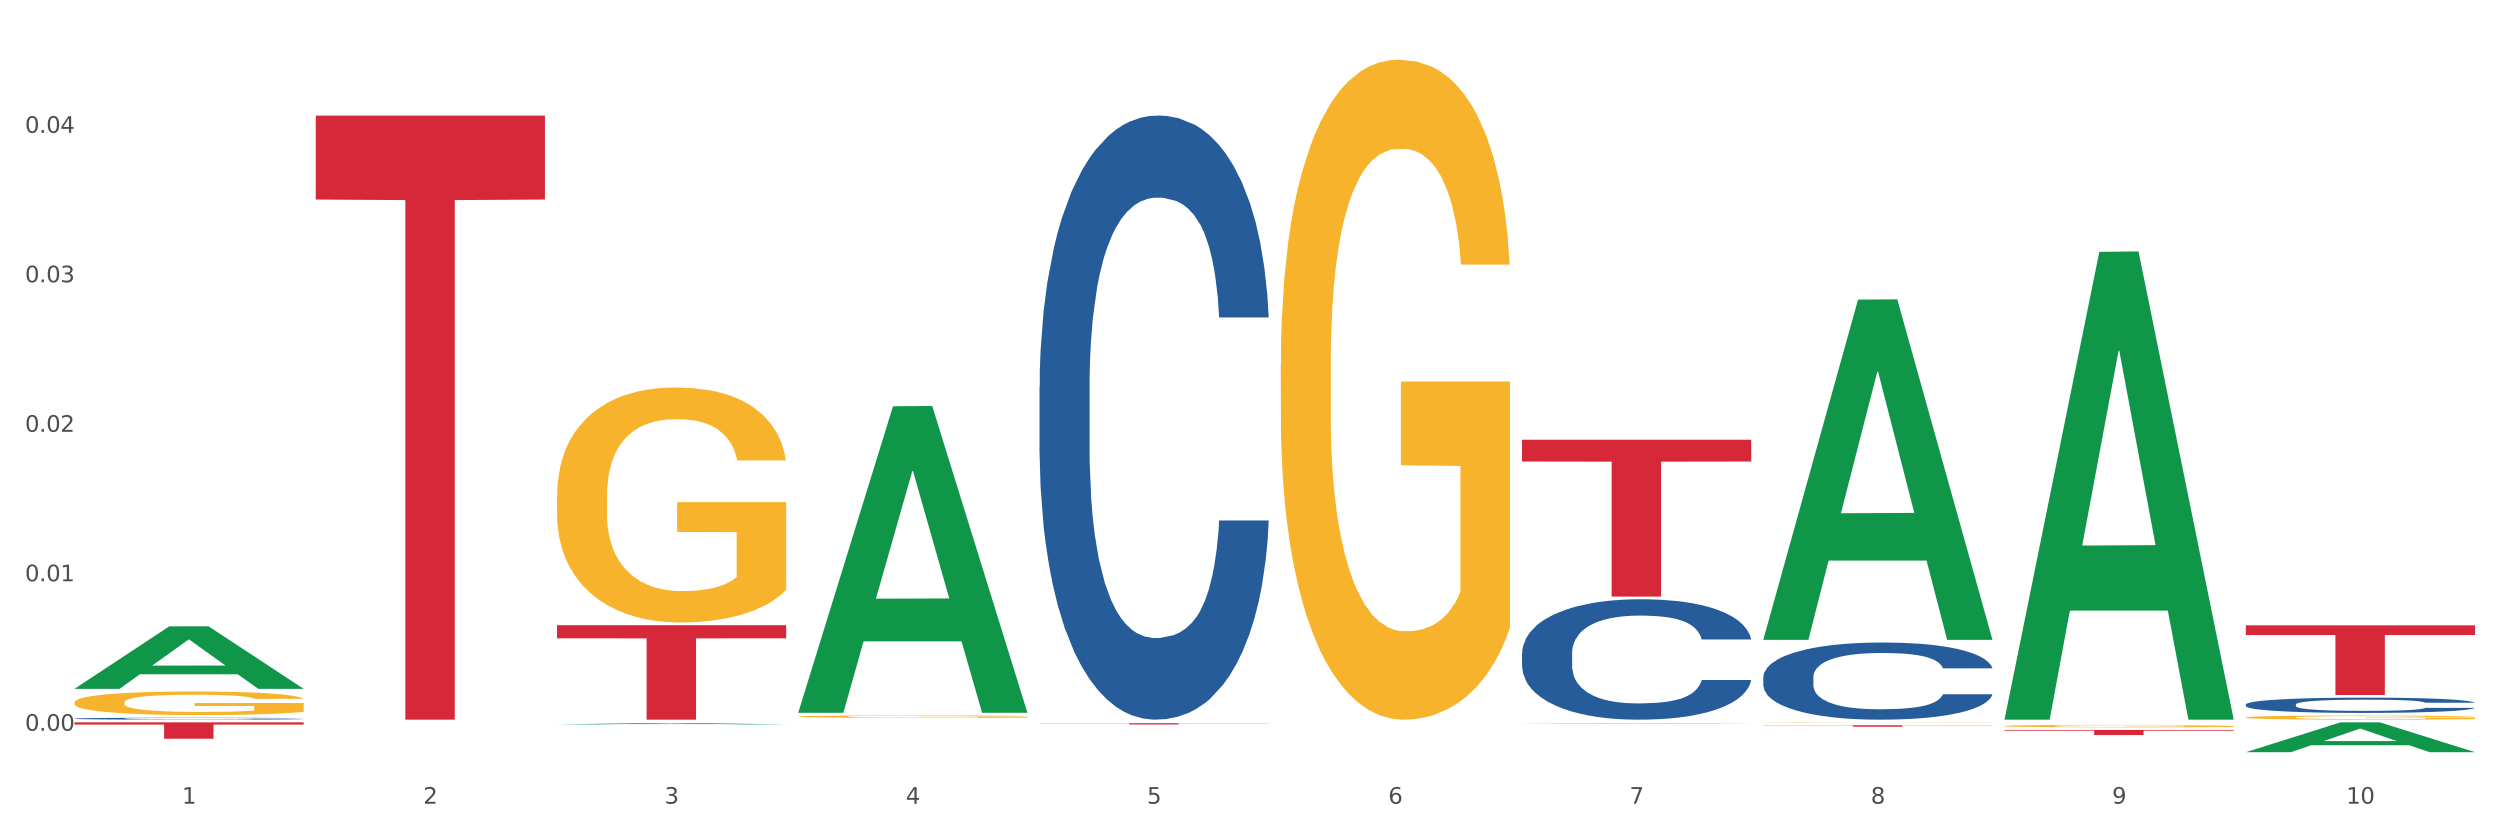 <?xml version="1.0" encoding="utf-8" standalone="no"?>
<!DOCTYPE svg PUBLIC "-//W3C//DTD SVG 1.1//EN"
  "http://www.w3.org/Graphics/SVG/1.1/DTD/svg11.dtd">
<svg xmlns:xlink="http://www.w3.org/1999/xlink" width="1080pt" height="360pt" viewBox="0 0 1080 360" xmlns="http://www.w3.org/2000/svg" version="1.1">
 <rect x="0" y="0" width="1080" height="360" fill="#333333" stroke="none"/>
 <defs>
  <style type="text/css">*{stroke-linejoin: round; stroke-linecap: butt}</style>
 </defs>
 <g id="figure_1">
  <g id="patch_1">
   <path d="M 0 360 
L 1080 360 
L 1080 0 
L 0 0 
z
" style="fill: #ffffff; stroke: #ffffff; stroke-linejoin: miter"/>
  </g>
  <g id="axes_1">
   <g id="matplotlib.axis_1">
    <g id="xtick_1">
     <g id="text_1">
      <!-- 1 -->
      <g style="fill: #4d4d4d" transform="translate(78.627 347.204) scale(0.096 -0.096)">
       <defs>
        <path id="DejaVuSans-31" d="M 794 531 
L 1825 531 
L 1825 4091 
L 703 3866 
L 703 4441 
L 1819 4666 
L 2450 4666 
L 2450 531 
L 3481 531 
L 3481 0 
L 794 0 
L 794 531 
z
" transform="scale(0.016)"/>
       </defs>
       <use xlink:href="#DejaVuSans-31"/>
      </g>
     </g>
    </g>
    <g id="xtick_2">
     <g id="text_2">
      <!-- 2 -->
      <g style="fill: #4d4d4d" transform="translate(182.851 347.204) scale(0.096 -0.096)">
       <defs>
        <path id="DejaVuSans-32" d="M 1228 531 
L 3431 531 
L 3431 0 
L 469 0 
L 469 531 
Q 828 903 1448 1529 
Q 2069 2156 2228 2338 
Q 2531 2678 2651 2914 
Q 2772 3150 2772 3378 
Q 2772 3750 2511 3984 
Q 2250 4219 1831 4219 
Q 1534 4219 1204 4116 
Q 875 4013 500 3803 
L 500 4441 
Q 881 4594 1212 4672 
Q 1544 4750 1819 4750 
Q 2544 4750 2975 4387 
Q 3406 4025 3406 3419 
Q 3406 3131 3298 2873 
Q 3191 2616 2906 2266 
Q 2828 2175 2409 1742 
Q 1991 1309 1228 531 
z
" transform="scale(0.016)"/>
       </defs>
       <use xlink:href="#DejaVuSans-32"/>
      </g>
     </g>
    </g>
    <g id="xtick_3">
     <g id="text_3">
      <!-- 3 -->
      <g style="fill: #4d4d4d" transform="translate(287.074 347.204) scale(0.096 -0.096)">
       <defs>
        <path id="DejaVuSans-33" d="M 2597 2516 
Q 3050 2419 3304 2112 
Q 3559 1806 3559 1356 
Q 3559 666 3084 287 
Q 2609 -91 1734 -91 
Q 1441 -91 1130 -33 
Q 819 25 488 141 
L 488 750 
Q 750 597 1062 519 
Q 1375 441 1716 441 
Q 2309 441 2620 675 
Q 2931 909 2931 1356 
Q 2931 1769 2642 2001 
Q 2353 2234 1838 2234 
L 1294 2234 
L 1294 2753 
L 1863 2753 
Q 2328 2753 2575 2939 
Q 2822 3125 2822 3475 
Q 2822 3834 2567 4026 
Q 2313 4219 1838 4219 
Q 1578 4219 1281 4162 
Q 984 4106 628 3988 
L 628 4550 
Q 988 4650 1302 4700 
Q 1616 4750 1894 4750 
Q 2613 4750 3031 4423 
Q 3450 4097 3450 3541 
Q 3450 3153 3228 2886 
Q 3006 2619 2597 2516 
z
" transform="scale(0.016)"/>
       </defs>
       <use xlink:href="#DejaVuSans-33"/>
      </g>
     </g>
    </g>
    <g id="xtick_4">
     <g id="text_4">
      <!-- 4 -->
      <g style="fill: #4d4d4d" transform="translate(391.298 347.204) scale(0.096 -0.096)">
       <defs>
        <path id="DejaVuSans-34" d="M 2419 4116 
L 825 1625 
L 2419 1625 
L 2419 4116 
z
M 2253 4666 
L 3047 4666 
L 3047 1625 
L 3713 1625 
L 3713 1100 
L 3047 1100 
L 3047 0 
L 2419 0 
L 2419 1100 
L 313 1100 
L 313 1709 
L 2253 4666 
z
" transform="scale(0.016)"/>
       </defs>
       <use xlink:href="#DejaVuSans-34"/>
      </g>
     </g>
    </g>
    <g id="xtick_5">
     <g id="text_5">
      <!-- 5 -->
      <g style="fill: #4d4d4d" transform="translate(495.522 347.204) scale(0.096 -0.096)">
       <defs>
        <path id="DejaVuSans-35" d="M 691 4666 
L 3169 4666 
L 3169 4134 
L 1269 4134 
L 1269 2991 
Q 1406 3038 1543 3061 
Q 1681 3084 1819 3084 
Q 2600 3084 3056 2656 
Q 3513 2228 3513 1497 
Q 3513 744 3044 326 
Q 2575 -91 1722 -91 
Q 1428 -91 1123 -41 
Q 819 9 494 109 
L 494 744 
Q 775 591 1075 516 
Q 1375 441 1709 441 
Q 2250 441 2565 725 
Q 2881 1009 2881 1497 
Q 2881 1984 2565 2268 
Q 2250 2553 1709 2553 
Q 1456 2553 1204 2497 
Q 953 2441 691 2322 
L 691 4666 
z
" transform="scale(0.016)"/>
       </defs>
       <use xlink:href="#DejaVuSans-35"/>
      </g>
     </g>
    </g>
    <g id="xtick_6">
     <g id="text_6">
      <!-- 6 -->
      <g style="fill: #4d4d4d" transform="translate(599.745 347.204) scale(0.096 -0.096)">
       <defs>
        <path id="DejaVuSans-36" d="M 2113 2584 
Q 1688 2584 1439 2293 
Q 1191 2003 1191 1497 
Q 1191 994 1439 701 
Q 1688 409 2113 409 
Q 2538 409 2786 701 
Q 3034 994 3034 1497 
Q 3034 2003 2786 2293 
Q 2538 2584 2113 2584 
z
M 3366 4563 
L 3366 3988 
Q 3128 4100 2886 4159 
Q 2644 4219 2406 4219 
Q 1781 4219 1451 3797 
Q 1122 3375 1075 2522 
Q 1259 2794 1537 2939 
Q 1816 3084 2150 3084 
Q 2853 3084 3261 2657 
Q 3669 2231 3669 1497 
Q 3669 778 3244 343 
Q 2819 -91 2113 -91 
Q 1303 -91 875 529 
Q 447 1150 447 2328 
Q 447 3434 972 4092 
Q 1497 4750 2381 4750 
Q 2619 4750 2861 4703 
Q 3103 4656 3366 4563 
z
" transform="scale(0.016)"/>
       </defs>
       <use xlink:href="#DejaVuSans-36"/>
      </g>
     </g>
    </g>
    <g id="xtick_7">
     <g id="text_7">
      <!-- 7 -->
      <g style="fill: #4d4d4d" transform="translate(703.969 347.204) scale(0.096 -0.096)">
       <defs>
        <path id="DejaVuSans-37" d="M 525 4666 
L 3525 4666 
L 3525 4397 
L 1831 0 
L 1172 0 
L 2766 4134 
L 525 4134 
L 525 4666 
z
" transform="scale(0.016)"/>
       </defs>
       <use xlink:href="#DejaVuSans-37"/>
      </g>
     </g>
    </g>
    <g id="xtick_8">
     <g id="text_8">
      <!-- 8 -->
      <g style="fill: #4d4d4d" transform="translate(808.193 347.204) scale(0.096 -0.096)">
       <defs>
        <path id="DejaVuSans-38" d="M 2034 2216 
Q 1584 2216 1326 1975 
Q 1069 1734 1069 1313 
Q 1069 891 1326 650 
Q 1584 409 2034 409 
Q 2484 409 2743 651 
Q 3003 894 3003 1313 
Q 3003 1734 2745 1975 
Q 2488 2216 2034 2216 
z
M 1403 2484 
Q 997 2584 770 2862 
Q 544 3141 544 3541 
Q 544 4100 942 4425 
Q 1341 4750 2034 4750 
Q 2731 4750 3128 4425 
Q 3525 4100 3525 3541 
Q 3525 3141 3298 2862 
Q 3072 2584 2669 2484 
Q 3125 2378 3379 2068 
Q 3634 1759 3634 1313 
Q 3634 634 3220 271 
Q 2806 -91 2034 -91 
Q 1263 -91 848 271 
Q 434 634 434 1313 
Q 434 1759 690 2068 
Q 947 2378 1403 2484 
z
M 1172 3481 
Q 1172 3119 1398 2916 
Q 1625 2713 2034 2713 
Q 2441 2713 2670 2916 
Q 2900 3119 2900 3481 
Q 2900 3844 2670 4047 
Q 2441 4250 2034 4250 
Q 1625 4250 1398 4047 
Q 1172 3844 1172 3481 
z
" transform="scale(0.016)"/>
       </defs>
       <use xlink:href="#DejaVuSans-38"/>
      </g>
     </g>
    </g>
    <g id="xtick_9">
     <g id="text_9">
      <!-- 9 -->
      <g style="fill: #4d4d4d" transform="translate(912.416 347.204) scale(0.096 -0.096)">
       <defs>
        <path id="DejaVuSans-39" d="M 703 97 
L 703 672 
Q 941 559 1184 500 
Q 1428 441 1663 441 
Q 2288 441 2617 861 
Q 2947 1281 2994 2138 
Q 2813 1869 2534 1725 
Q 2256 1581 1919 1581 
Q 1219 1581 811 2004 
Q 403 2428 403 3163 
Q 403 3881 828 4315 
Q 1253 4750 1959 4750 
Q 2769 4750 3195 4129 
Q 3622 3509 3622 2328 
Q 3622 1225 3098 567 
Q 2575 -91 1691 -91 
Q 1453 -91 1209 -44 
Q 966 3 703 97 
z
M 1959 2075 
Q 2384 2075 2632 2365 
Q 2881 2656 2881 3163 
Q 2881 3666 2632 3958 
Q 2384 4250 1959 4250 
Q 1534 4250 1286 3958 
Q 1038 3666 1038 3163 
Q 1038 2656 1286 2365 
Q 1534 2075 1959 2075 
z
" transform="scale(0.016)"/>
       </defs>
       <use xlink:href="#DejaVuSans-39"/>
      </g>
     </g>
    </g>
    <g id="xtick_10">
     <g id="text_10">
      <!-- 10 -->
      <g style="fill: #4d4d4d" transform="translate(1013.586 347.204) scale(0.096 -0.096)">
       <defs>
        <path id="DejaVuSans-30" d="M 2034 4250 
Q 1547 4250 1301 3770 
Q 1056 3291 1056 2328 
Q 1056 1369 1301 889 
Q 1547 409 2034 409 
Q 2525 409 2770 889 
Q 3016 1369 3016 2328 
Q 3016 3291 2770 3770 
Q 2525 4250 2034 4250 
z
M 2034 4750 
Q 2819 4750 3233 4129 
Q 3647 3509 3647 2328 
Q 3647 1150 3233 529 
Q 2819 -91 2034 -91 
Q 1250 -91 836 529 
Q 422 1150 422 2328 
Q 422 3509 836 4129 
Q 1250 4750 2034 4750 
z
" transform="scale(0.016)"/>
       </defs>
       <use xlink:href="#DejaVuSans-31"/>
       <use xlink:href="#DejaVuSans-30" transform="translate(63.623 0)"/>
      </g>
     </g>
    </g>
    <g id="xtick_11"/>
    <g id="xtick_12"/>
    <g id="xtick_13"/>
    <g id="xtick_14"/>
    <g id="xtick_15"/>
    <g id="xtick_16"/>
    <g id="xtick_17"/>
    <g id="xtick_18"/>
    <g id="xtick_19"/>
   </g>
   <g id="matplotlib.axis_2">
    <g id="ytick_1">
     <g id="text_11">
      <!-- 0.00 -->
      <g style="fill: #4d4d4d" transform="translate(10.8 315.689) scale(0.096 -0.096)">
       <defs>
        <path id="DejaVuSans-2e" d="M 684 794 
L 1344 794 
L 1344 0 
L 684 0 
L 684 794 
z
" transform="scale(0.016)"/>
       </defs>
       <use xlink:href="#DejaVuSans-30"/>
       <use xlink:href="#DejaVuSans-2e" transform="translate(63.623 0)"/>
       <use xlink:href="#DejaVuSans-30" transform="translate(95.41 0)"/>
       <use xlink:href="#DejaVuSans-30" transform="translate(159.033 0)"/>
      </g>
     </g>
    </g>
    <g id="ytick_2">
     <g id="text_12">
      <!-- 0.01 -->
      <g style="fill: #4d4d4d" transform="translate(10.8 251.11) scale(0.096 -0.096)">
       <use xlink:href="#DejaVuSans-30"/>
       <use xlink:href="#DejaVuSans-2e" transform="translate(63.623 0)"/>
       <use xlink:href="#DejaVuSans-30" transform="translate(95.41 0)"/>
       <use xlink:href="#DejaVuSans-31" transform="translate(159.033 0)"/>
      </g>
     </g>
    </g>
    <g id="ytick_3">
     <g id="text_13">
      <!-- 0.02 -->
      <g style="fill: #4d4d4d" transform="translate(10.8 186.53) scale(0.096 -0.096)">
       <use xlink:href="#DejaVuSans-30"/>
       <use xlink:href="#DejaVuSans-2e" transform="translate(63.623 0)"/>
       <use xlink:href="#DejaVuSans-30" transform="translate(95.41 0)"/>
       <use xlink:href="#DejaVuSans-32" transform="translate(159.033 0)"/>
      </g>
     </g>
    </g>
    <g id="ytick_4">
     <g id="text_14">
      <!-- 0.03 -->
      <g style="fill: #4d4d4d" transform="translate(10.8 121.951) scale(0.096 -0.096)">
       <use xlink:href="#DejaVuSans-30"/>
       <use xlink:href="#DejaVuSans-2e" transform="translate(63.623 0)"/>
       <use xlink:href="#DejaVuSans-30" transform="translate(95.41 0)"/>
       <use xlink:href="#DejaVuSans-33" transform="translate(159.033 0)"/>
      </g>
     </g>
    </g>
    <g id="ytick_5">
     <g id="text_15">
      <!-- 0.04 -->
      <g style="fill: #4d4d4d" transform="translate(10.8 57.372) scale(0.096 -0.096)">
       <use xlink:href="#DejaVuSans-30"/>
       <use xlink:href="#DejaVuSans-2e" transform="translate(63.623 0)"/>
       <use xlink:href="#DejaVuSans-30" transform="translate(95.41 0)"/>
       <use xlink:href="#DejaVuSans-34" transform="translate(159.033 0)"/>
      </g>
     </g>
    </g>
    <g id="ytick_6"/>
    <g id="ytick_7"/>
    <g id="ytick_8"/>
    <g id="ytick_9"/>
    <g id="ytick_10"/>
   </g>
   <g id="PolyCollection_1">
    <path d="M 32.175 297.543 
L 32.277 297.518 
L 73.107 270.574 
L 90.051 270.549 
L 131.187 297.594 
L 111.589 297.594 
L 102.709 291.296 
L 60.552 291.296 
L 60.246 291.398 
L 51.671 297.594 
L 32.175 297.594 
L 32.175 297.543 
L 65.86 287.538 
L 97.401 287.512 
L 81.783 276.313 
L 81.579 276.263 
L 81.375 276.339 
L 65.758 287.512 
L 65.86 287.538 
L 32.175 297.543 
z
" clip-path="url(#p99b13e77d5)" style="fill: #109648"/>
    <path d="M 865.964 315.345 
L 964.976 315.345 
L 964.976 315.652 
L 926.028 315.654 
L 926.028 317.554 
L 904.677 317.554 
L 904.677 315.654 
L 865.964 315.652 
L 865.964 315.347 
L 865.964 315.345 
z
" clip-path="url(#p99b13e77d5)" style="fill: #d62839"/>
    <path d="M 761.74 313.318 
L 860.753 313.318 
L 860.753 313.405 
L 821.805 313.406 
L 821.805 313.945 
L 800.454 313.945 
L 800.454 313.406 
L 761.74 313.405 
L 761.74 313.319 
L 761.74 313.318 
z
" clip-path="url(#p99b13e77d5)" style="fill: #d62839"/>
    <path d="M 657.517 189.965 
L 756.529 189.965 
L 756.529 199.382 
L 717.581 199.445 
L 717.581 257.728 
L 696.23 257.728 
L 696.23 199.445 
L 657.517 199.382 
L 657.517 190.028 
L 657.517 189.965 
z
" clip-path="url(#p99b13e77d5)" style="fill: #d62839"/>
    <path d="M 449.069 312.427 
L 548.082 312.427 
L 548.082 312.504 
L 509.134 312.504 
L 509.134 312.978 
L 487.783 312.978 
L 487.783 312.504 
L 449.069 312.504 
L 449.069 312.428 
L 449.069 312.427 
z
" clip-path="url(#p99b13e77d5)" style="fill: #d62839"/>
    <path d="M 240.622 270.075 
L 339.635 270.075 
L 339.635 275.748 
L 300.687 275.786 
L 300.687 310.897 
L 279.336 310.897 
L 279.336 275.786 
L 240.622 275.748 
L 240.622 270.113 
L 240.622 270.075 
z
" clip-path="url(#p99b13e77d5)" style="fill: #d62839"/>
    <path d="M 136.399 49.934 
L 235.411 49.934 
L 235.411 86.199 
L 196.463 86.444 
L 196.463 310.897 
L 175.112 310.897 
L 175.112 86.444 
L 136.399 86.199 
L 136.399 50.179 
L 136.399 49.934 
z
" clip-path="url(#p99b13e77d5)" style="fill: #d62839"/>
    <path d="M 32.175 310.435 
L 32.292 310.434 
L 32.292 310.412 
L 32.643 310.383 
L 33.931 310.33 
L 35.569 310.289 
L 38.378 310.242 
L 39.899 310.222 
L 41.889 310.199 
L 45.985 310.163 
L 50.667 310.133 
L 53.944 310.116 
L 56.401 310.105 
L 61.902 310.086 
L 65.062 310.078 
L 68.339 310.071 
L 71.148 310.066 
L 75.829 310.061 
L 79.575 310.059 
L 83.905 310.058 
L 87.533 310.059 
L 92.331 310.062 
L 99.354 310.071 
L 102.045 310.076 
L 105.674 310.085 
L 109.419 310.098 
L 112.462 310.11 
L 115.973 310.127 
L 119.601 310.15 
L 123.112 310.18 
L 125.57 310.206 
L 127.559 310.235 
L 129.315 310.269 
L 130.602 310.307 
L 131.187 310.338 
L 109.77 310.338 
L 109.185 310.31 
L 108.014 310.279 
L 106.844 310.258 
L 105.557 310.242 
L 103.567 310.222 
L 101.811 310.21 
L 98.886 310.196 
L 96.194 310.186 
L 93.97 310.181 
L 91.278 310.176 
L 85.543 310.172 
L 81.447 310.172 
L 78.872 310.173 
L 75.712 310.177 
L 73.021 310.183 
L 69.861 310.192 
L 67.403 310.202 
L 64.945 310.215 
L 63.541 310.224 
L 61.434 310.241 
L 60.03 310.255 
L 58.157 310.278 
L 57.104 310.295 
L 55.231 310.339 
L 54.412 310.371 
L 54.061 310.393 
L 53.827 310.418 
L 53.827 310.537 
L 54.529 310.591 
L 55.114 310.614 
L 56.05 310.64 
L 57.806 310.674 
L 60.381 310.707 
L 63.072 310.73 
L 65.296 310.745 
L 67.403 310.756 
L 69.509 310.764 
L 72.084 310.772 
L 74.191 310.776 
L 77.351 310.781 
L 81.096 310.783 
L 84.022 310.783 
L 89.991 310.779 
L 92.683 310.776 
L 95.257 310.77 
L 98.066 310.762 
L 100.29 310.753 
L 101.577 310.746 
L 103.684 310.731 
L 105.322 310.716 
L 106.727 310.698 
L 107.663 310.683 
L 108.717 310.66 
L 109.536 310.634 
L 109.77 310.62 
L 131.187 310.62 
L 130.719 310.648 
L 129.9 310.674 
L 128.262 310.71 
L 126.974 310.731 
L 124.985 310.756 
L 122.878 310.778 
L 119.952 310.802 
L 117.26 310.819 
L 114.451 310.835 
L 111.408 310.848 
L 105.908 310.868 
L 103.918 310.873 
L 99.705 310.882 
L 96.428 310.887 
L 91.629 310.893 
L 86.714 310.896 
L 81.564 310.897 
L 77 310.895 
L 71.967 310.89 
L 68.807 310.886 
L 65.296 310.879 
L 61.2 310.868 
L 57.338 310.855 
L 53.71 310.84 
L 50.316 310.822 
L 47.156 310.802 
L 43.059 310.769 
L 40.016 310.737 
L 37.793 310.707 
L 36.271 310.682 
L 34.75 310.65 
L 33.931 310.628 
L 32.643 310.574 
L 32.175 310.524 
L 32.175 310.435 
z
" clip-path="url(#p99b13e77d5)" style="fill: #255c99"/>
    <path d="M 449.069 167.17 
L 449.187 166.931 
L 449.187 160.257 
L 449.538 151.2 
L 450.825 134.515 
L 452.464 121.882 
L 455.272 107.104 
L 456.794 100.907 
L 458.783 93.995 
L 462.88 82.792 
L 467.561 73.258 
L 470.838 68.014 
L 473.296 64.678 
L 478.797 58.719 
L 481.957 56.097 
L 485.234 53.952 
L 488.042 52.522 
L 492.724 50.853 
L 496.469 50.138 
L 500.799 49.9 
L 504.427 50.138 
L 509.226 51.091 
L 516.248 53.952 
L 518.94 55.62 
L 522.568 58.48 
L 526.313 62.294 
L 529.356 66.108 
L 532.867 71.59 
L 536.495 78.74 
L 540.006 87.798 
L 542.464 96.14 
L 544.454 104.959 
L 546.209 115.685 
L 547.497 127.364 
L 548.082 137.137 
L 526.664 137.137 
L 526.079 128.318 
L 524.909 118.784 
L 523.738 112.348 
L 522.451 107.104 
L 520.461 101.146 
L 518.706 97.332 
L 515.78 92.803 
L 513.088 89.943 
L 510.864 88.275 
L 508.173 86.844 
L 502.438 85.414 
L 498.342 85.414 
L 495.767 85.891 
L 492.607 87.083 
L 489.915 88.751 
L 486.755 91.611 
L 484.297 94.71 
L 481.84 98.762 
L 480.435 101.622 
L 478.328 106.866 
L 476.924 111.156 
L 475.051 118.545 
L 473.998 123.789 
L 472.126 137.375 
L 471.306 147.386 
L 470.955 154.298 
L 470.721 161.926 
L 470.721 199.109 
L 471.423 215.794 
L 472.009 222.944 
L 472.945 231.048 
L 474.7 241.536 
L 477.275 251.785 
L 479.967 259.174 
L 482.191 263.703 
L 484.297 267.04 
L 486.404 269.661 
L 488.979 272.045 
L 491.085 273.475 
L 494.245 274.905 
L 497.991 275.62 
L 500.916 275.62 
L 506.885 274.429 
L 509.577 273.237 
L 512.152 271.568 
L 514.961 268.946 
L 517.184 266.086 
L 518.472 263.941 
L 520.578 259.412 
L 522.217 254.645 
L 523.621 249.163 
L 524.558 244.396 
L 525.611 237.245 
L 526.43 229.141 
L 526.664 224.851 
L 548.082 224.851 
L 547.614 233.432 
L 546.795 241.774 
L 545.156 252.977 
L 543.869 259.412 
L 541.879 267.278 
L 539.772 273.952 
L 536.846 281.341 
L 534.155 286.823 
L 531.346 291.59 
L 528.303 295.88 
L 522.802 301.839 
L 520.813 303.508 
L 516.599 306.368 
L 513.322 308.036 
L 508.524 309.705 
L 503.608 310.658 
L 498.459 310.897 
L 493.894 310.42 
L 488.862 308.99 
L 485.702 307.56 
L 482.191 305.414 
L 478.094 302.078 
L 474.232 298.026 
L 470.604 293.258 
L 467.21 287.776 
L 464.05 281.579 
L 459.954 271.33 
L 456.911 261.319 
L 454.687 252.023 
L 453.166 244.158 
L 451.644 234.147 
L 450.825 227.235 
L 449.538 210.55 
L 449.069 195.057 
L 449.069 167.17 
z
" clip-path="url(#p99b13e77d5)" style="fill: #255c99"/>
    <path d="M 657.517 282.248 
L 657.634 282.201 
L 657.634 280.87 
L 657.985 279.065 
L 659.272 275.739 
L 660.911 273.221 
L 663.72 270.276 
L 665.241 269.04 
L 667.231 267.663 
L 671.327 265.43 
L 676.008 263.529 
L 679.285 262.484 
L 681.743 261.819 
L 687.244 260.631 
L 690.404 260.109 
L 693.681 259.681 
L 696.49 259.396 
L 701.171 259.063 
L 704.916 258.921 
L 709.247 258.873 
L 712.875 258.921 
L 717.673 259.111 
L 724.695 259.681 
L 727.387 260.014 
L 731.015 260.584 
L 734.76 261.344 
L 737.803 262.104 
L 741.314 263.197 
L 744.943 264.622 
L 748.454 266.427 
L 750.911 268.09 
L 752.901 269.848 
L 754.657 271.986 
L 755.944 274.314 
L 756.529 276.262 
L 735.112 276.262 
L 734.526 274.504 
L 733.356 272.604 
L 732.186 271.321 
L 730.898 270.276 
L 728.909 269.088 
L 727.153 268.328 
L 724.227 267.425 
L 721.535 266.855 
L 719.312 266.522 
L 716.62 266.237 
L 710.885 265.952 
L 706.789 265.952 
L 704.214 266.047 
L 701.054 266.285 
L 698.362 266.617 
L 695.202 267.188 
L 692.745 267.805 
L 690.287 268.613 
L 688.882 269.183 
L 686.776 270.228 
L 685.371 271.083 
L 683.499 272.556 
L 682.445 273.601 
L 680.573 276.309 
L 679.754 278.305 
L 679.402 279.683 
L 679.168 281.203 
L 679.168 288.615 
L 679.871 291.94 
L 680.456 293.365 
L 681.392 294.981 
L 683.148 297.071 
L 685.722 299.114 
L 688.414 300.587 
L 690.638 301.49 
L 692.745 302.155 
L 694.851 302.677 
L 697.426 303.153 
L 699.533 303.438 
L 702.693 303.723 
L 706.438 303.865 
L 709.364 303.865 
L 715.332 303.628 
L 718.024 303.39 
L 720.599 303.057 
L 723.408 302.535 
L 725.632 301.965 
L 726.919 301.537 
L 729.026 300.634 
L 730.664 299.684 
L 732.069 298.592 
L 733.005 297.641 
L 734.058 296.216 
L 734.877 294.601 
L 735.112 293.746 
L 756.529 293.746 
L 756.061 295.456 
L 755.242 297.119 
L 753.603 299.352 
L 752.316 300.634 
L 750.326 302.202 
L 748.22 303.533 
L 745.294 305.005 
L 742.602 306.098 
L 739.793 307.048 
L 736.75 307.903 
L 731.249 309.091 
L 729.26 309.424 
L 725.046 309.994 
L 721.769 310.326 
L 716.971 310.659 
L 712.055 310.849 
L 706.906 310.897 
L 702.341 310.802 
L 697.309 310.517 
L 694.149 310.231 
L 690.638 309.804 
L 686.542 309.139 
L 682.679 308.331 
L 679.051 307.381 
L 675.657 306.288 
L 672.497 305.053 
L 668.401 303.01 
L 665.358 301.015 
L 663.134 299.162 
L 661.613 297.594 
L 660.091 295.598 
L 659.272 294.221 
L 657.985 290.895 
L 657.517 287.807 
L 657.517 282.248 
z
" clip-path="url(#p99b13e77d5)" style="fill: #255c99"/>
    <path d="M 761.74 292.544 
L 761.857 292.514 
L 761.857 291.662 
L 762.208 290.505 
L 763.496 288.375 
L 765.134 286.761 
L 767.943 284.874 
L 769.465 284.083 
L 771.454 283.201 
L 775.551 281.77 
L 780.232 280.553 
L 783.509 279.883 
L 785.967 279.457 
L 791.467 278.696 
L 794.627 278.361 
L 797.904 278.087 
L 800.713 277.905 
L 805.395 277.692 
L 809.14 277.6 
L 813.47 277.57 
L 817.098 277.6 
L 821.897 277.722 
L 828.919 278.087 
L 831.611 278.3 
L 835.239 278.666 
L 838.984 279.153 
L 842.027 279.64 
L 845.538 280.34 
L 849.166 281.253 
L 852.677 282.409 
L 855.135 283.474 
L 857.125 284.601 
L 858.88 285.97 
L 860.168 287.461 
L 860.753 288.709 
L 839.335 288.709 
L 838.75 287.583 
L 837.58 286.366 
L 836.409 285.544 
L 835.122 284.874 
L 833.132 284.114 
L 831.377 283.627 
L 828.451 283.048 
L 825.759 282.683 
L 823.535 282.47 
L 820.843 282.287 
L 815.109 282.105 
L 811.012 282.105 
L 808.438 282.166 
L 805.278 282.318 
L 802.586 282.531 
L 799.426 282.896 
L 796.968 283.292 
L 794.51 283.809 
L 793.106 284.174 
L 790.999 284.844 
L 789.595 285.392 
L 787.722 286.335 
L 786.669 287.005 
L 784.796 288.74 
L 783.977 290.018 
L 783.626 290.901 
L 783.392 291.875 
L 783.392 296.622 
L 784.094 298.753 
L 784.679 299.666 
L 785.616 300.701 
L 787.371 302.04 
L 789.946 303.349 
L 792.638 304.292 
L 794.862 304.87 
L 796.968 305.297 
L 799.075 305.631 
L 801.65 305.936 
L 803.756 306.118 
L 806.916 306.301 
L 810.661 306.392 
L 813.587 306.392 
L 819.556 306.24 
L 822.248 306.088 
L 824.823 305.875 
L 827.632 305.54 
L 829.855 305.175 
L 831.143 304.901 
L 833.249 304.323 
L 834.888 303.714 
L 836.292 303.014 
L 837.229 302.405 
L 838.282 301.492 
L 839.101 300.457 
L 839.335 299.909 
L 860.753 299.909 
L 860.285 301.005 
L 859.465 302.07 
L 857.827 303.501 
L 856.539 304.323 
L 854.55 305.327 
L 852.443 306.179 
L 849.517 307.123 
L 846.825 307.823 
L 844.017 308.431 
L 840.974 308.979 
L 835.473 309.74 
L 833.483 309.953 
L 829.27 310.318 
L 825.993 310.531 
L 821.195 310.744 
L 816.279 310.866 
L 811.13 310.897 
L 806.565 310.836 
L 801.533 310.653 
L 798.373 310.471 
L 794.862 310.197 
L 790.765 309.771 
L 786.903 309.253 
L 783.275 308.644 
L 779.881 307.944 
L 776.721 307.153 
L 772.625 305.844 
L 769.582 304.566 
L 767.358 303.379 
L 765.837 302.375 
L 764.315 301.096 
L 763.496 300.214 
L 762.208 298.083 
L 761.74 296.105 
L 761.74 292.544 
z
" clip-path="url(#p99b13e77d5)" style="fill: #255c99"/>
    <path d="M 970.188 304.342 
L 970.305 304.336 
L 970.305 304.168 
L 970.656 303.938 
L 971.943 303.516 
L 973.582 303.197 
L 976.39 302.823 
L 977.912 302.666 
L 979.902 302.492 
L 983.998 302.208 
L 988.679 301.967 
L 991.956 301.835 
L 994.414 301.75 
L 999.915 301.599 
L 1003.075 301.533 
L 1006.352 301.479 
L 1009.161 301.443 
L 1013.842 301.4 
L 1017.587 301.382 
L 1021.917 301.376 
L 1025.546 301.382 
L 1030.344 301.406 
L 1037.366 301.479 
L 1040.058 301.521 
L 1043.686 301.593 
L 1047.431 301.69 
L 1050.474 301.786 
L 1053.985 301.925 
L 1057.613 302.106 
L 1061.125 302.335 
L 1063.582 302.546 
L 1065.572 302.769 
L 1067.327 303.04 
L 1068.615 303.336 
L 1069.2 303.583 
L 1047.782 303.583 
L 1047.197 303.36 
L 1046.027 303.119 
L 1044.857 302.956 
L 1043.569 302.823 
L 1041.58 302.672 
L 1039.824 302.576 
L 1036.898 302.461 
L 1034.206 302.389 
L 1031.983 302.347 
L 1029.291 302.311 
L 1023.556 302.275 
L 1019.46 302.275 
L 1016.885 302.287 
L 1013.725 302.317 
L 1011.033 302.359 
L 1007.873 302.431 
L 1005.415 302.51 
L 1002.958 302.612 
L 1001.553 302.685 
L 999.447 302.817 
L 998.042 302.926 
L 996.17 303.113 
L 995.116 303.245 
L 993.244 303.589 
L 992.424 303.842 
L 992.073 304.017 
L 991.839 304.21 
L 991.839 305.15 
L 992.541 305.572 
L 993.127 305.753 
L 994.063 305.958 
L 995.818 306.223 
L 998.393 306.483 
L 1001.085 306.669 
L 1003.309 306.784 
L 1005.415 306.868 
L 1007.522 306.935 
L 1010.097 306.995 
L 1012.203 307.031 
L 1015.363 307.067 
L 1019.109 307.085 
L 1022.035 307.085 
L 1028.003 307.055 
L 1030.695 307.025 
L 1033.27 306.983 
L 1036.079 306.917 
L 1038.303 306.844 
L 1039.59 306.79 
L 1041.697 306.675 
L 1043.335 306.555 
L 1044.739 306.416 
L 1045.676 306.296 
L 1046.729 306.115 
L 1047.548 305.91 
L 1047.782 305.801 
L 1069.2 305.801 
L 1068.732 306.018 
L 1067.913 306.229 
L 1066.274 306.513 
L 1064.987 306.675 
L 1062.997 306.874 
L 1060.89 307.043 
L 1057.965 307.23 
L 1055.273 307.369 
L 1052.464 307.489 
L 1049.421 307.598 
L 1043.92 307.749 
L 1041.931 307.791 
L 1037.717 307.863 
L 1034.44 307.905 
L 1029.642 307.947 
L 1024.726 307.972 
L 1019.577 307.978 
L 1015.012 307.966 
L 1009.98 307.929 
L 1006.82 307.893 
L 1003.309 307.839 
L 999.212 307.755 
L 995.35 307.652 
L 991.722 307.532 
L 988.328 307.393 
L 985.168 307.236 
L 981.072 306.977 
L 978.029 306.724 
L 975.805 306.489 
L 974.284 306.29 
L 972.762 306.036 
L 971.943 305.862 
L 970.656 305.44 
L 970.188 305.048 
L 970.188 304.342 
z
" clip-path="url(#p99b13e77d5)" style="fill: #255c99"/>
    <path d="M 32.175 312.042 
L 131.187 312.042 
L 131.187 313.028 
L 92.239 313.035 
L 92.239 319.142 
L 70.888 319.142 
L 70.888 313.035 
L 32.175 313.028 
L 32.175 312.048 
L 32.175 312.042 
z
" clip-path="url(#p99b13e77d5)" style="fill: #d62839"/>
    <path d="M 970.188 309.942 
L 970.304 309.941 
L 970.304 309.883 
L 970.538 309.832 
L 971.707 309.711 
L 973.461 309.61 
L 974.747 309.557 
L 976.032 309.513 
L 977.552 309.469 
L 979.422 309.424 
L 982.813 309.358 
L 984.917 309.324 
L 987.488 309.288 
L 992.164 309.236 
L 995.554 309.207 
L 999.061 309.183 
L 1004.789 309.154 
L 1008.53 309.141 
L 1012.505 309.131 
L 1017.297 309.124 
L 1020.921 309.123 
L 1028.87 309.128 
L 1035.65 309.142 
L 1038.923 309.154 
L 1043.132 309.173 
L 1045.353 309.186 
L 1048.977 309.212 
L 1052.717 309.246 
L 1055.289 309.275 
L 1059.147 309.33 
L 1062.069 309.385 
L 1064.758 309.453 
L 1066.161 309.5 
L 1067.213 309.544 
L 1068.148 309.594 
L 1069.083 309.674 
L 1048.041 309.674 
L 1047.223 309.617 
L 1045.937 309.563 
L 1044.067 309.512 
L 1042.43 309.479 
L 1039.625 309.439 
L 1037.053 309.413 
L 1034.364 309.393 
L 1031.091 309.377 
L 1028.52 309.369 
L 1024.896 309.363 
L 1017.765 309.364 
L 1012.972 309.377 
L 1009.699 309.393 
L 1007.595 309.408 
L 1005.724 309.424 
L 1003.62 309.447 
L 1001.165 309.481 
L 999.412 309.512 
L 997.659 309.55 
L 996.256 309.589 
L 994.97 309.635 
L 993.918 309.683 
L 993.1 309.733 
L 992.398 309.795 
L 991.814 309.897 
L 991.814 310.119 
L 992.047 310.169 
L 992.632 310.236 
L 993.333 310.286 
L 994.502 310.346 
L 995.554 310.386 
L 997.542 310.445 
L 999.763 310.493 
L 1001.516 310.524 
L 1003.27 310.55 
L 1006.309 310.586 
L 1009.699 310.615 
L 1012.621 310.633 
L 1016.596 310.649 
L 1019.285 310.655 
L 1021.623 310.658 
L 1027.351 310.658 
L 1031.442 310.654 
L 1036.001 310.642 
L 1039.508 310.628 
L 1042.43 310.61 
L 1045.704 310.581 
L 1047.808 310.553 
L 1047.808 310.215 
L 1022.09 310.213 
L 1022.09 309.988 
L 1069.2 309.988 
L 1069.2 310.649 
L 1067.213 310.683 
L 1064.992 310.714 
L 1062.654 310.741 
L 1059.147 310.775 
L 1054.938 310.808 
L 1051.198 310.83 
L 1047.223 310.85 
L 1042.547 310.867 
L 1036.469 310.884 
L 1032.728 310.89 
L 1028.052 310.895 
L 1022.558 310.897 
L 1017.765 310.893 
L 1013.089 310.885 
L 1008.179 310.871 
L 1003.387 310.85 
L 999.763 310.829 
L 996.139 310.803 
L 992.281 310.769 
L 989.242 310.736 
L 986.904 310.707 
L 984.332 310.67 
L 981.527 310.621 
L 979.422 310.577 
L 977.552 310.532 
L 975.565 310.474 
L 974.162 310.424 
L 972.759 310.36 
L 971.941 310.313 
L 971.006 310.241 
L 970.304 310.138 
L 970.188 309.942 
z
" clip-path="url(#p99b13e77d5)" style="fill: #f7b32b"/>
    <path d="M 865.964 313.643 
L 866.081 313.642 
L 866.081 313.608 
L 866.315 313.579 
L 867.484 313.508 
L 869.237 313.449 
L 870.523 313.418 
L 871.809 313.393 
L 873.329 313.367 
L 875.199 313.341 
L 878.589 313.302 
L 880.693 313.282 
L 883.265 313.261 
L 887.941 313.231 
L 891.331 313.214 
L 894.838 313.2 
L 900.566 313.183 
L 904.306 313.175 
L 908.281 313.169 
L 913.074 313.166 
L 916.698 313.165 
L 924.647 313.168 
L 931.427 313.176 
L 934.7 313.183 
L 938.908 313.194 
L 941.129 313.202 
L 944.753 313.217 
L 948.494 313.237 
L 951.066 313.254 
L 954.923 313.286 
L 957.846 313.318 
L 960.534 313.358 
L 961.937 313.385 
L 962.989 313.411 
L 963.924 313.44 
L 964.859 313.486 
L 943.818 313.486 
L 943 313.453 
L 941.714 313.422 
L 939.843 313.392 
L 938.207 313.373 
L 935.401 313.349 
L 932.829 313.334 
L 930.141 313.323 
L 926.868 313.313 
L 924.296 313.308 
L 920.672 313.305 
L 913.541 313.306 
L 908.749 313.313 
L 905.475 313.323 
L 903.371 313.331 
L 901.501 313.341 
L 899.397 313.354 
L 896.942 313.374 
L 895.188 313.392 
L 893.435 313.414 
L 892.032 313.437 
L 890.746 313.464 
L 889.694 313.492 
L 888.876 313.521 
L 888.175 313.557 
L 887.59 313.617 
L 887.59 313.746 
L 887.824 313.776 
L 888.408 313.814 
L 889.11 313.844 
L 890.279 313.879 
L 891.331 313.902 
L 893.318 313.936 
L 895.539 313.965 
L 897.293 313.983 
L 899.046 313.998 
L 902.085 314.019 
L 905.475 314.036 
L 908.398 314.046 
L 912.372 314.056 
L 915.061 314.059 
L 917.399 314.061 
L 923.127 314.061 
L 927.218 314.058 
L 931.777 314.052 
L 935.284 314.043 
L 938.207 314.033 
L 941.48 314.016 
L 943.584 314 
L 943.584 313.802 
L 917.867 313.801 
L 917.867 313.67 
L 964.976 313.67 
L 964.976 314.056 
L 962.989 314.075 
L 960.768 314.093 
L 958.43 314.109 
L 954.923 314.129 
L 950.715 314.148 
L 946.974 314.161 
L 943 314.173 
L 938.324 314.183 
L 932.245 314.193 
L 928.504 314.196 
L 923.828 314.199 
L 918.334 314.2 
L 913.541 314.198 
L 908.865 314.194 
L 903.956 314.185 
L 899.163 314.173 
L 895.539 314.16 
L 891.915 314.145 
L 888.058 314.125 
L 885.018 314.107 
L 882.68 314.09 
L 880.109 314.068 
L 877.303 314.039 
L 875.199 314.014 
L 873.329 313.987 
L 871.341 313.953 
L 869.938 313.924 
L 868.536 313.887 
L 867.717 313.86 
L 866.782 313.817 
L 866.081 313.758 
L 865.964 313.643 
z
" clip-path="url(#p99b13e77d5)" style="fill: #f7b32b"/>
    <path d="M 761.74 312.102 
L 761.857 312.102 
L 761.857 312.098 
L 762.091 312.094 
L 763.26 312.085 
L 765.013 312.078 
L 766.299 312.074 
L 767.585 312.071 
L 769.105 312.067 
L 770.975 312.064 
L 774.365 312.059 
L 776.469 312.057 
L 779.041 312.054 
L 783.717 312.05 
L 787.107 312.048 
L 790.614 312.046 
L 796.342 312.044 
L 800.083 312.043 
L 804.057 312.042 
L 808.85 312.042 
L 812.474 312.042 
L 820.423 312.042 
L 827.203 312.043 
L 830.476 312.044 
L 834.685 312.045 
L 836.906 312.046 
L 840.529 312.048 
L 844.27 312.051 
L 846.842 312.053 
L 850.7 312.057 
L 853.622 312.061 
L 856.311 312.066 
L 857.713 312.07 
L 858.766 312.073 
L 859.701 312.077 
L 860.636 312.082 
L 839.594 312.082 
L 838.776 312.078 
L 837.49 312.074 
L 835.62 312.07 
L 833.983 312.068 
L 831.178 312.065 
L 828.606 312.063 
L 825.917 312.062 
L 822.644 312.061 
L 820.072 312.06 
L 816.448 312.059 
L 809.318 312.06 
L 804.525 312.061 
L 801.252 312.062 
L 799.148 312.063 
L 797.277 312.064 
L 795.173 312.066 
L 792.718 312.068 
L 790.965 312.07 
L 789.211 312.073 
L 787.809 312.076 
L 786.523 312.08 
L 785.471 312.083 
L 784.652 312.087 
L 783.951 312.091 
L 783.366 312.099 
L 783.366 312.115 
L 783.6 312.119 
L 784.185 312.124 
L 784.886 312.128 
L 786.055 312.132 
L 787.107 312.135 
L 789.094 312.14 
L 791.315 312.143 
L 793.069 312.145 
L 794.822 312.147 
L 797.862 312.15 
L 801.252 312.152 
L 804.174 312.153 
L 808.149 312.155 
L 810.837 312.155 
L 813.175 312.155 
L 818.903 312.155 
L 822.995 312.155 
L 827.554 312.154 
L 831.061 312.153 
L 833.983 312.152 
L 837.256 312.15 
L 839.36 312.148 
L 839.36 312.122 
L 813.643 312.122 
L 813.643 312.106 
L 860.753 312.106 
L 860.753 312.155 
L 858.766 312.157 
L 856.544 312.159 
L 854.206 312.161 
L 850.7 312.164 
L 846.491 312.166 
L 842.751 312.168 
L 838.776 312.169 
L 834.1 312.171 
L 828.021 312.172 
L 824.281 312.172 
L 819.605 312.173 
L 814.111 312.173 
L 809.318 312.173 
L 804.642 312.172 
L 799.732 312.171 
L 794.939 312.169 
L 791.315 312.168 
L 787.692 312.166 
L 783.834 312.163 
L 780.795 312.161 
L 778.457 312.159 
L 775.885 312.156 
L 773.079 312.153 
L 770.975 312.149 
L 769.105 312.146 
L 767.118 312.142 
L 765.715 312.138 
L 764.312 312.133 
L 763.494 312.13 
L 762.559 312.124 
L 761.857 312.117 
L 761.74 312.102 
z
" clip-path="url(#p99b13e77d5)" style="fill: #f7b32b"/>
    <path d="M 553.293 157.521 
L 553.41 157.261 
L 553.41 147.887 
L 553.644 139.814 
L 554.813 120.284 
L 556.566 104.14 
L 557.852 95.546 
L 559.138 88.516 
L 560.658 81.485 
L 562.528 74.194 
L 565.918 63.517 
L 568.022 58.049 
L 570.594 52.32 
L 575.27 43.987 
L 578.66 39.3 
L 582.167 35.394 
L 587.895 30.707 
L 591.636 28.624 
L 595.61 27.061 
L 600.403 26.02 
L 604.027 25.759 
L 611.976 26.541 
L 618.756 28.884 
L 622.029 30.707 
L 626.237 33.832 
L 628.458 35.915 
L 632.082 40.081 
L 635.823 45.55 
L 638.395 50.237 
L 642.252 59.091 
L 645.175 67.944 
L 647.863 78.881 
L 649.266 86.433 
L 650.318 93.463 
L 651.253 101.536 
L 652.189 114.295 
L 631.147 114.295 
L 630.329 105.181 
L 629.043 96.588 
L 627.173 88.255 
L 625.536 83.047 
L 622.73 76.537 
L 620.159 72.371 
L 617.47 69.246 
L 614.197 66.642 
L 611.625 65.34 
L 608.001 64.299 
L 600.87 64.559 
L 596.078 66.642 
L 592.805 69.246 
L 590.7 71.59 
L 588.83 74.194 
L 586.726 77.839 
L 584.271 83.308 
L 582.518 88.255 
L 580.764 94.505 
L 579.361 100.754 
L 578.075 108.046 
L 577.023 115.858 
L 576.205 123.93 
L 575.504 133.825 
L 574.919 150.23 
L 574.919 185.905 
L 575.153 193.977 
L 575.737 204.654 
L 576.439 212.726 
L 577.608 222.361 
L 578.66 228.871 
L 580.647 238.245 
L 582.868 246.057 
L 584.622 251.005 
L 586.375 255.171 
L 589.415 260.9 
L 592.805 265.587 
L 595.727 268.452 
L 599.702 271.056 
L 602.39 272.097 
L 604.728 272.618 
L 610.456 272.618 
L 614.548 271.837 
L 619.107 270.014 
L 622.613 267.67 
L 625.536 264.806 
L 628.809 260.119 
L 630.913 255.692 
L 630.913 201.269 
L 605.196 201.008 
L 605.196 164.813 
L 652.306 164.813 
L 652.306 271.056 
L 650.318 276.524 
L 648.097 281.472 
L 645.759 285.898 
L 642.252 291.367 
L 638.044 296.575 
L 634.303 300.22 
L 630.329 303.345 
L 625.653 306.209 
L 619.574 308.813 
L 615.833 309.855 
L 611.158 310.636 
L 605.663 310.897 
L 600.87 310.376 
L 596.195 309.074 
L 591.285 306.73 
L 586.492 303.345 
L 582.868 299.96 
L 579.244 295.793 
L 575.387 290.325 
L 572.347 285.117 
L 570.009 280.43 
L 567.438 274.441 
L 564.632 266.629 
L 562.528 259.598 
L 560.658 252.307 
L 558.67 242.932 
L 557.268 234.86 
L 555.865 224.704 
L 555.047 217.153 
L 554.111 205.435 
L 553.41 189.03 
L 553.293 157.521 
z
" clip-path="url(#p99b13e77d5)" style="fill: #f7b32b"/>
    <path d="M 344.846 309.565 
L 344.963 309.564 
L 344.963 309.528 
L 345.197 309.498 
L 346.366 309.425 
L 348.119 309.364 
L 349.405 309.332 
L 350.691 309.306 
L 352.21 309.279 
L 354.081 309.252 
L 357.471 309.212 
L 359.575 309.191 
L 362.147 309.17 
L 366.823 309.139 
L 370.213 309.121 
L 373.72 309.106 
L 379.448 309.089 
L 383.188 309.081 
L 387.163 309.075 
L 391.956 309.071 
L 395.579 309.07 
L 403.529 309.073 
L 410.309 309.082 
L 413.582 309.089 
L 417.79 309.101 
L 420.011 309.108 
L 423.635 309.124 
L 427.376 309.144 
L 429.947 309.162 
L 433.805 309.195 
L 436.728 309.228 
L 439.416 309.27 
L 440.819 309.298 
L 441.871 309.324 
L 442.806 309.355 
L 443.741 309.402 
L 422.7 309.402 
L 421.882 309.368 
L 420.596 309.336 
L 418.725 309.305 
L 417.089 309.285 
L 414.283 309.261 
L 411.711 309.245 
L 409.023 309.233 
L 405.75 309.224 
L 403.178 309.219 
L 399.554 309.215 
L 392.423 309.216 
L 387.63 309.224 
L 384.357 309.233 
L 382.253 309.242 
L 380.383 309.252 
L 378.279 309.266 
L 375.824 309.286 
L 374.07 309.305 
L 372.317 309.328 
L 370.914 309.352 
L 369.628 309.379 
L 368.576 309.408 
L 367.758 309.439 
L 367.056 309.476 
L 366.472 309.537 
L 366.472 309.671 
L 366.706 309.701 
L 367.29 309.741 
L 367.992 309.772 
L 369.161 309.808 
L 370.213 309.832 
L 372.2 309.867 
L 374.421 309.897 
L 376.174 309.915 
L 377.928 309.931 
L 380.967 309.952 
L 384.357 309.97 
L 387.28 309.981 
L 391.254 309.99 
L 393.943 309.994 
L 396.281 309.996 
L 402.009 309.996 
L 406.1 309.993 
L 410.659 309.987 
L 414.166 309.978 
L 417.089 309.967 
L 420.362 309.949 
L 422.466 309.933 
L 422.466 309.729 
L 396.748 309.728 
L 396.748 309.592 
L 443.858 309.592 
L 443.858 309.99 
L 441.871 310.011 
L 439.65 310.03 
L 437.312 310.046 
L 433.805 310.067 
L 429.597 310.086 
L 425.856 310.1 
L 421.882 310.112 
L 417.206 310.122 
L 411.127 310.132 
L 407.386 310.136 
L 402.71 310.139 
L 397.216 310.14 
L 392.423 310.138 
L 387.747 310.133 
L 382.838 310.124 
L 378.045 310.112 
L 374.421 310.099 
L 370.797 310.083 
L 366.94 310.063 
L 363.9 310.043 
L 361.562 310.026 
L 358.99 310.003 
L 356.185 309.974 
L 354.081 309.947 
L 352.21 309.92 
L 350.223 309.885 
L 348.82 309.855 
L 347.418 309.817 
L 346.599 309.788 
L 345.664 309.744 
L 344.963 309.683 
L 344.846 309.565 
z
" clip-path="url(#p99b13e77d5)" style="fill: #f7b32b"/>
    <path d="M 970.188 270.152 
L 1069.2 270.152 
L 1069.2 274.332 
L 1030.252 274.36 
L 1030.252 300.231 
L 1008.901 300.231 
L 1008.901 274.36 
L 970.188 274.332 
L 970.188 270.18 
L 970.188 270.152 
z
" clip-path="url(#p99b13e77d5)" style="fill: #d62839"/>
    <path d="M 240.622 214.321 
L 240.739 214.228 
L 240.739 210.89 
L 240.973 208.016 
L 242.142 201.063 
L 243.895 195.314 
L 245.181 192.255 
L 246.467 189.752 
L 247.987 187.248 
L 249.857 184.652 
L 253.247 180.851 
L 255.351 178.904 
L 257.923 176.864 
L 262.599 173.897 
L 265.989 172.229 
L 269.496 170.838 
L 275.224 169.169 
L 278.965 168.427 
L 282.939 167.871 
L 287.732 167.5 
L 291.356 167.407 
L 299.305 167.686 
L 306.085 168.52 
L 309.358 169.169 
L 313.566 170.282 
L 315.788 171.023 
L 319.411 172.507 
L 323.152 174.454 
L 325.724 176.123 
L 329.581 179.275 
L 332.504 182.427 
L 335.193 186.321 
L 336.595 189.01 
L 337.647 191.513 
L 338.583 194.387 
L 339.518 198.93 
L 318.476 198.93 
L 317.658 195.685 
L 316.372 192.626 
L 314.502 189.659 
L 312.865 187.805 
L 310.06 185.487 
L 307.488 184.003 
L 304.799 182.891 
L 301.526 181.964 
L 298.954 181.5 
L 295.33 181.129 
L 288.2 181.222 
L 283.407 181.964 
L 280.134 182.891 
L 278.03 183.725 
L 276.159 184.652 
L 274.055 185.95 
L 271.6 187.897 
L 269.847 189.659 
L 268.093 191.884 
L 266.69 194.109 
L 265.405 196.705 
L 264.352 199.487 
L 263.534 202.361 
L 262.833 205.884 
L 262.248 211.725 
L 262.248 224.427 
L 262.482 227.301 
L 263.067 231.102 
L 263.768 233.976 
L 264.937 237.407 
L 265.989 239.725 
L 267.976 243.062 
L 270.197 245.844 
L 271.951 247.605 
L 273.704 249.089 
L 276.744 251.128 
L 280.134 252.797 
L 283.056 253.817 
L 287.031 254.744 
L 289.719 255.115 
L 292.057 255.301 
L 297.785 255.301 
L 301.877 255.022 
L 306.436 254.373 
L 309.943 253.539 
L 312.865 252.519 
L 316.138 250.85 
L 318.242 249.274 
L 318.242 229.897 
L 292.525 229.804 
L 292.525 216.917 
L 339.635 216.917 
L 339.635 254.744 
L 337.647 256.691 
L 335.426 258.453 
L 333.088 260.029 
L 329.581 261.976 
L 325.373 263.83 
L 321.632 265.128 
L 317.658 266.241 
L 312.982 267.261 
L 306.903 268.188 
L 303.163 268.559 
L 298.487 268.837 
L 292.992 268.93 
L 288.2 268.744 
L 283.524 268.281 
L 278.614 267.446 
L 273.821 266.241 
L 270.197 265.036 
L 266.574 263.552 
L 262.716 261.605 
L 259.677 259.751 
L 257.339 258.082 
L 254.767 255.95 
L 251.961 253.168 
L 249.857 250.665 
L 247.987 248.069 
L 246 244.731 
L 244.597 241.857 
L 243.194 238.241 
L 242.376 235.552 
L 241.441 231.38 
L 240.739 225.539 
L 240.622 214.321 
z
" clip-path="url(#p99b13e77d5)" style="fill: #f7b32b"/>
    <path d="M 32.175 303.44 
L 32.292 303.431 
L 32.292 303.096 
L 32.526 302.808 
L 33.695 302.112 
L 35.448 301.536 
L 36.734 301.229 
L 38.02 300.978 
L 39.54 300.727 
L 41.41 300.467 
L 44.8 300.086 
L 46.904 299.891 
L 49.476 299.687 
L 54.152 299.389 
L 57.542 299.222 
L 61.049 299.083 
L 66.777 298.916 
L 70.517 298.841 
L 74.492 298.786 
L 79.285 298.748 
L 82.909 298.739 
L 90.858 298.767 
L 97.638 298.851 
L 100.911 298.916 
L 105.119 299.027 
L 107.34 299.101 
L 110.964 299.25 
L 114.705 299.445 
L 117.277 299.612 
L 121.134 299.928 
L 124.057 300.244 
L 126.745 300.634 
L 128.148 300.904 
L 129.2 301.155 
L 130.135 301.443 
L 131.071 301.898 
L 110.029 301.898 
L 109.211 301.573 
L 107.925 301.266 
L 106.054 300.969 
L 104.418 300.783 
L 101.612 300.551 
L 99.041 300.402 
L 96.352 300.291 
L 93.079 300.198 
L 90.507 300.151 
L 86.883 300.114 
L 79.752 300.123 
L 74.96 300.198 
L 71.686 300.291 
L 69.582 300.374 
L 67.712 300.467 
L 65.608 300.597 
L 63.153 300.792 
L 61.399 300.969 
L 59.646 301.192 
L 58.243 301.415 
L 56.957 301.675 
L 55.905 301.954 
L 55.087 302.242 
L 54.386 302.595 
L 53.801 303.18 
L 53.801 304.453 
L 54.035 304.741 
L 54.619 305.122 
L 55.321 305.41 
L 56.49 305.754 
L 57.542 305.986 
L 59.529 306.32 
L 61.75 306.599 
L 63.504 306.776 
L 65.257 306.924 
L 68.296 307.129 
L 71.686 307.296 
L 74.609 307.398 
L 78.583 307.491 
L 81.272 307.528 
L 83.61 307.547 
L 89.338 307.547 
L 93.429 307.519 
L 97.988 307.454 
L 101.495 307.37 
L 104.418 307.268 
L 107.691 307.101 
L 109.795 306.943 
L 109.795 305.001 
L 84.078 304.992 
L 84.078 303.7 
L 131.187 303.7 
L 131.187 307.491 
L 129.2 307.686 
L 126.979 307.863 
L 124.641 308.021 
L 121.134 308.216 
L 116.926 308.402 
L 113.185 308.532 
L 109.211 308.643 
L 104.535 308.745 
L 98.456 308.838 
L 94.715 308.875 
L 90.039 308.903 
L 84.545 308.913 
L 79.752 308.894 
L 75.076 308.848 
L 70.167 308.764 
L 65.374 308.643 
L 61.75 308.522 
L 58.126 308.374 
L 54.269 308.179 
L 51.229 307.993 
L 48.891 307.826 
L 46.32 307.612 
L 43.514 307.333 
L 41.41 307.082 
L 39.54 306.822 
L 37.552 306.488 
L 36.15 306.2 
L 34.747 305.837 
L 33.928 305.568 
L 32.993 305.15 
L 32.292 304.564 
L 32.175 303.44 
z
" clip-path="url(#p99b13e77d5)" style="fill: #f7b32b"/>
    <path d="M 240.622 312.925 
L 240.724 312.925 
L 281.554 312.339 
L 298.499 312.339 
L 339.635 312.927 
L 320.036 312.927 
L 311.156 312.79 
L 268.999 312.79 
L 268.693 312.792 
L 260.118 312.927 
L 240.622 312.927 
L 240.622 312.925 
L 274.307 312.708 
L 305.848 312.707 
L 290.231 312.464 
L 290.026 312.463 
L 289.822 312.465 
L 274.205 312.707 
L 274.307 312.708 
L 240.622 312.925 
z
" clip-path="url(#p99b13e77d5)" style="fill: #109648"/>
    <path d="M 344.846 307.676 
L 344.948 307.552 
L 385.778 175.506 
L 402.722 175.381 
L 443.858 307.925 
L 424.26 307.925 
L 415.379 277.06 
L 373.223 277.06 
L 372.916 277.558 
L 364.342 307.925 
L 344.846 307.925 
L 344.846 307.676 
L 378.53 258.641 
L 410.072 258.517 
L 394.454 203.632 
L 394.25 203.383 
L 394.046 203.757 
L 378.428 258.517 
L 378.53 258.641 
L 344.846 307.676 
z
" clip-path="url(#p99b13e77d5)" style="fill: #109648"/>
    <path d="M 657.517 312.642 
L 657.619 312.642 
L 698.449 312.454 
L 715.393 312.454 
L 756.529 312.643 
L 736.931 312.643 
L 728.05 312.599 
L 685.893 312.599 
L 685.587 312.599 
L 677.013 312.643 
L 657.517 312.643 
L 657.517 312.642 
L 691.201 312.572 
L 722.742 312.572 
L 707.125 312.494 
L 706.921 312.493 
L 706.717 312.494 
L 691.099 312.572 
L 691.201 312.572 
L 657.517 312.642 
z
" clip-path="url(#p99b13e77d5)" style="fill: #109648"/>
    <path d="M 761.74 276.149 
L 761.842 276.01 
L 802.672 129.442 
L 819.617 129.304 
L 860.753 276.425 
L 841.154 276.425 
L 832.274 242.166 
L 790.117 242.166 
L 789.811 242.718 
L 781.237 276.425 
L 761.74 276.425 
L 761.74 276.149 
L 795.425 221.721 
L 826.966 221.582 
L 811.349 160.662 
L 811.144 160.386 
L 810.94 160.8 
L 795.323 221.582 
L 795.425 221.721 
L 761.74 276.149 
z
" clip-path="url(#p99b13e77d5)" style="fill: #109648"/>
    <path d="M 865.964 310.517 
L 866.066 310.327 
L 906.896 108.805 
L 923.84 108.615 
L 964.976 310.897 
L 945.378 310.897 
L 936.498 263.793 
L 894.341 263.793 
L 894.034 264.552 
L 885.46 310.897 
L 865.964 310.897 
L 865.964 310.517 
L 899.649 235.682 
L 931.19 235.492 
L 915.572 151.731 
L 915.368 151.351 
L 915.164 151.921 
L 899.547 235.492 
L 899.649 235.682 
L 865.964 310.517 
z
" clip-path="url(#p99b13e77d5)" style="fill: #109648"/>
    <path d="M 970.188 324.925 
L 970.29 324.913 
L 1011.12 312.054 
L 1028.064 312.042 
L 1069.2 324.95 
L 1049.602 324.95 
L 1040.721 321.944 
L 998.564 321.944 
L 998.258 321.992 
L 989.684 324.95 
L 970.188 324.95 
L 970.188 324.925 
L 1003.872 320.15 
L 1035.413 320.138 
L 1019.796 314.793 
L 1019.592 314.769 
L 1019.388 314.805 
L 1003.77 320.138 
L 1003.872 320.15 
L 970.188 324.925 
z
" clip-path="url(#p99b13e77d5)" style="fill: #109648"/>
   </g>
  </g>
 </g>
 <defs>
  <clipPath id="p99b13e77d5">
   <rect x="32.175" y="10.8" width="1037.025" height="329.109"/>
  </clipPath>
 </defs>
</svg>
